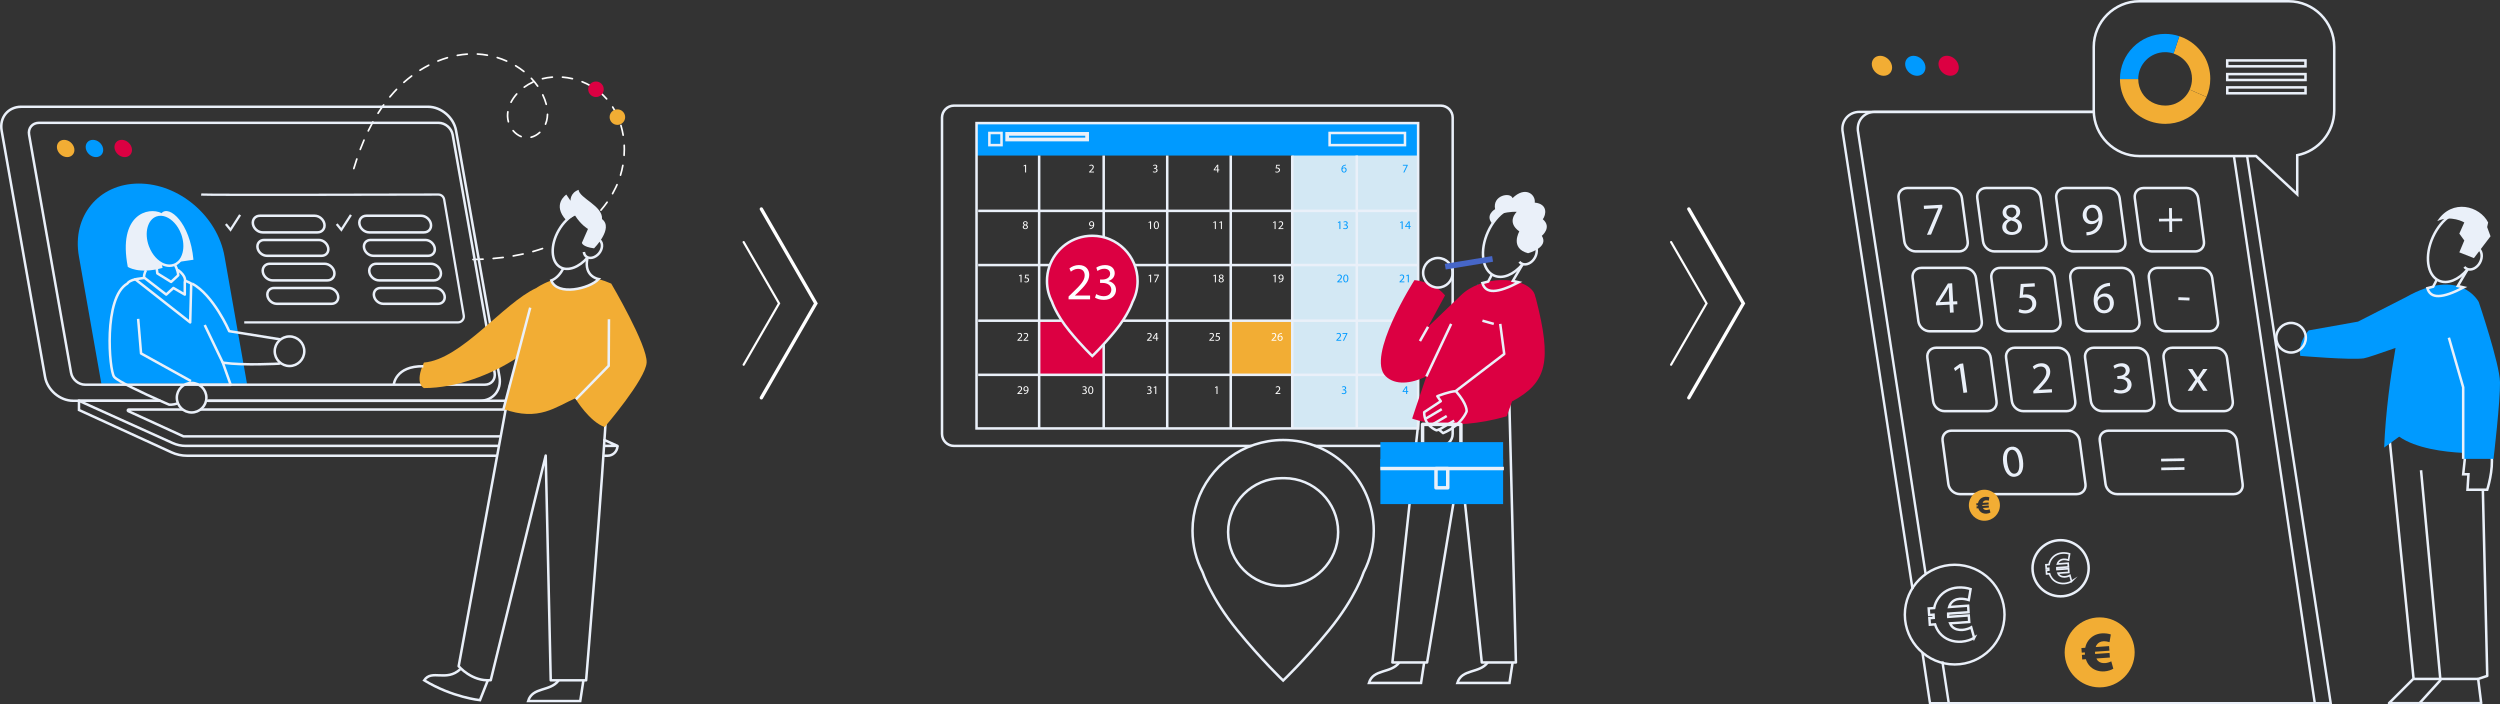 <?xml version="1.0" encoding="UTF-8"?><svg id="Livello_2" xmlns="http://www.w3.org/2000/svg" xmlns:xlink="http://www.w3.org/1999/xlink" width="2970.97" height="837.16" viewBox="0 0 2970.97 837.16"><rect x="0" y="0" width="2970.97" height="837.16" fill="#333333" stroke="none"/><defs><style>.cls-1,.cls-2,.cls-3,.cls-4,.cls-5,.cls-6,.cls-7,.cls-8,.cls-9,.cls-10,.cls-11,.cls-12,.cls-13{fill:none;}.cls-2,.cls-3,.cls-4,.cls-5,.cls-7,.cls-9,.cls-10,.cls-12,.cls-13{stroke:#eaf0f9;}.cls-2,.cls-4,.cls-6,.cls-7,.cls-8,.cls-9,.cls-10,.cls-11,.cls-13{stroke-miterlimit:10;}.cls-2,.cls-5,.cls-12{stroke-width:3px;}.cls-3{stroke-width:4.14px;}.cls-3,.cls-5,.cls-12{stroke-linejoin:round;}.cls-4{stroke-width:4.42px;}.cls-14{fill:#eaf0f9;}.cls-15{fill:#fff;}.cls-16{fill:#f2ad34;}.cls-17{fill:#009aff;}.cls-18{fill:#dc0042;}.cls-19{fill:#d3e8f4;}.cls-20{fill:#4666c8;}.cls-6{stroke:url(#Sfumatura_senza_nome_9);}.cls-7{stroke-width:2px;}.cls-8{stroke-width:4px;}.cls-8,.cls-11{stroke:#fff;}.cls-8,.cls-11,.cls-12{stroke-linecap:round;}.cls-9{stroke-width:2.88px;}.cls-10{stroke-width:2.9px;}.cls-11{stroke-width:2.6px;}.cls-13{stroke-width:2.71px;}</style><linearGradient id="Sfumatura_senza_nome_9" x1="1749.63" y1="338.03" x2="1749.63" y2="367.37" gradientUnits="userSpaceOnUse"><stop offset="0" stop-color="#008fc4"/><stop offset="1" stop-color="#fff"/></linearGradient></defs><g id="text"><line class="cls-6" x1="1756.32" y1="338.24" x2="1742.94" y2="367.16"/><path class="cls-15" d="m562.1,309.39c-.54,0-.99-.44-1-.98,0-.55.43-1.01.98-1.02,4.07-.07,8.09-.21,11.96-.4.55-.04,1.02.4,1.05.95.03.55-.4,1.02-.95,1.05-3.89.19-7.94.33-12.02.4h-.02Zm23.97-1.2c-.51,0-.95-.39-1-.92-.05-.55.36-1.03.91-1.08,4.03-.34,8.03-.76,11.89-1.25.54-.07,1.05.32,1.12.87.07.55-.32,1.05-.87,1.12-3.89.49-7.92.91-11.97,1.26-.03,0-.06,0-.09,0Zm23.8-3.02c-.48,0-.9-.34-.98-.83-.09-.54.27-1.06.82-1.15,3.97-.68,7.92-1.46,11.72-2.31.54-.12,1.07.22,1.19.76.12.54-.22,1.07-.76,1.19-3.84.86-7.81,1.64-11.82,2.33-.06.01-.11.01-.17.01Zm23.41-5.24c-.44,0-.84-.29-.96-.73-.15-.53.16-1.08.69-1.23,3.86-1.09,7.7-2.28,11.4-3.56.52-.18,1.09.1,1.27.62.18.52-.1,1.09-.62,1.27-3.73,1.29-7.61,2.5-11.51,3.59-.09.03-.18.04-.27.04Zm63.7-32.43c-.29,0-.57-.12-.77-.36-.35-.43-.29-1.06.14-1.41,3.09-2.54,6.07-5.22,8.87-7.95.4-.39,1.03-.38,1.41.02.39.4.38,1.03-.02,1.41-2.84,2.77-5.87,5.48-9,8.06-.19.15-.41.23-.64.23Zm17.15-16.75c-.23,0-.46-.08-.65-.24-.42-.36-.47-.99-.11-1.41,2.6-3.03,5.07-6.19,7.32-9.38.32-.45.94-.56,1.39-.24.45.32.56.94.24,1.39-2.29,3.25-4.8,6.45-7.44,9.53-.2.23-.48.35-.76.35Zm13.81-19.58c-.17,0-.34-.04-.49-.13-.48-.27-.65-.88-.38-1.36,1.37-2.42,2.66-4.91,3.84-7.39.51-1.07,1-2.15,1.47-3.24.22-.51.81-.74,1.31-.52.51.22.74.81.52,1.31-.48,1.11-.98,2.21-1.5,3.3-1.2,2.53-2.52,5.06-3.91,7.52-.18.33-.52.51-.87.51Zm9.46-22c-.1,0-.19-.01-.29-.04-.53-.16-.83-.72-.67-1.25,1.13-3.77,2.07-7.66,2.77-11.55.1-.54.62-.9,1.16-.81.54.1.9.62.81,1.16-.72,3.97-1.67,7.93-2.83,11.77-.13.43-.53.71-.96.71Zm-316.96-7.82c-.09,0-.19-.01-.29-.04-.53-.16-.83-.71-.67-1.24,1.16-3.9,2.39-7.76,3.64-11.47.18-.52.74-.81,1.27-.63.52.18.81.74.63,1.27-1.24,3.69-2.46,7.53-3.62,11.41-.13.43-.53.71-.96.71Zm321.24-15.75s-.05,0-.07,0c-.55-.04-.97-.51-.93-1.07.16-2.38.25-4.81.25-7.19,0-1.56-.04-3.13-.11-4.69-.02-.55.4-1.02.95-1.04.55-.02,1.02.4,1.04.95.07,1.58.11,3.19.11,4.78,0,2.43-.09,4.9-.25,7.33-.04.53-.48.93-1,.93Zm-313.57-6.99c-.12,0-.24-.02-.36-.07-.52-.2-.78-.77-.58-1.29,1.44-3.79,2.96-7.55,4.52-11.16.22-.51.81-.74,1.31-.52.51.22.74.81.52,1.31-1.54,3.59-3.05,7.32-4.49,11.08-.15.4-.53.65-.93.65Zm203-14.52c-.45,0-.86-.31-.97-.76-.13-.54.2-1.08.74-1.21,3.54-.86,6.98-2.77,9.93-5.53.4-.38,1.04-.35,1.41.05.38.4.35,1.04-.05,1.41-3.2,2.99-6.94,5.07-10.82,6.01-.08.02-.16.03-.24.03Zm-11.78-.8c-.12,0-.24-.02-.36-.07-3.71-1.45-7.16-3.98-9.97-7.32-.36-.42-.3-1.05.12-1.41.42-.36,1.05-.3,1.41.12,2.6,3.08,5.77,5.42,9.17,6.75.51.2.77.78.57,1.3-.15.39-.53.64-.93.64Zm121.25-1.61c-.48,0-.9-.35-.99-.84-.65-3.94-1.54-7.83-2.65-11.57-.16-.53.15-1.09.67-1.24.53-.16,1.09.15,1.24.67,1.13,3.82,2.04,7.8,2.7,11.81.09.54-.28,1.06-.82,1.15-.06,0-.11.01-.16.01Zm-302.97-5.1c-.15,0-.3-.03-.44-.1-.5-.24-.7-.84-.46-1.34,1.78-3.65,3.65-7.25,5.56-10.69.27-.48.88-.66,1.36-.39.48.27.66.88.39,1.36-1.89,3.42-3.75,6.98-5.51,10.6-.17.35-.53.56-.9.56Zm210.68-8.04c-.13,0-.26-.03-.39-.08-.51-.21-.75-.8-.53-1.31.5-1.18.91-2.38,1.22-3.59.64-2.46,1-5.06,1.06-7.73.01-.54.46-.98,1-.98,0,0,.01,0,.02,0,.55.01.99.47.98,1.02-.06,2.83-.44,5.59-1.12,8.2-.34,1.3-.78,2.6-1.32,3.87-.16.38-.53.61-.92.61Zm-44.11-2.81c-.44,0-.84-.29-.96-.73-.6-2.11-.93-4.25-1.01-6.36-.01-.36-.02-.73-.02-1.09,0-1.6.12-3.24.37-4.86.08-.55.59-.92,1.14-.84.55.08.92.59.84,1.14-.23,1.52-.34,3.05-.34,4.56,0,.34,0,.68.02,1.02.07,1.95.38,3.93.93,5.89.15.53-.16,1.08-.69,1.23-.09.03-.18.04-.27.04Zm129.57-6.99c-.38,0-.75-.22-.91-.59-1.63-3.63-3.51-7.15-5.59-10.44-.29-.47-.16-1.08.31-1.38.47-.3,1.08-.16,1.38.31,2.13,3.38,4.06,6.97,5.73,10.69.23.5,0,1.1-.5,1.32-.13.06-.27.09-.41.09Zm-284.5-3.13c-.18,0-.37-.05-.53-.15-.47-.29-.61-.91-.31-1.38,2.17-3.43,4.44-6.79,6.75-9.99.32-.45.95-.55,1.4-.23.45.32.55.95.23,1.4-2.29,3.17-4.53,6.5-6.68,9.89-.19.3-.52.47-.85.47Zm199.94-10.63c-.45,0-.85-.3-.97-.75-.93-3.62-2.3-7.34-4.09-11.05-.24-.5-.03-1.1.47-1.33.5-.24,1.1-.03,1.33.47,1.84,3.83,3.26,7.68,4.22,11.42.14.54-.19,1.08-.72,1.22-.08.02-.17.03-.25.03Zm-41.9-2.47c-.15,0-.31-.04-.46-.11-.49-.25-.69-.85-.43-1.35,1.8-3.5,4.13-6.89,6.94-10.06.37-.41,1-.45,1.41-.08.41.37.45,1,.09,1.41-2.7,3.04-4.94,6.29-6.66,9.64-.18.35-.53.54-.89.54Zm113.66-3.96c-.28,0-.56-.12-.76-.35l-.24-.27c-2.48-2.84-5.25-5.51-8.23-7.96-.43-.35-.49-.98-.14-1.41.35-.43.98-.49,1.41-.14,3.07,2.52,5.92,5.27,8.47,8.19l.25.29c.36.42.32,1.05-.1,1.41-.19.16-.42.24-.65.24Zm-257.64-2.37c-.23,0-.45-.08-.64-.23-.42-.35-.48-.98-.13-1.41,1.59-1.91,3.22-3.8,4.86-5.61,1.03-1.14,2.09-2.28,3.17-3.4.38-.4,1.02-.41,1.41-.03.4.38.41,1.02.03,1.41-1.06,1.1-2.11,2.23-3.13,3.35-1.62,1.79-3.24,3.66-4.81,5.55-.2.24-.48.36-.77.36Zm159.66-11.57c-.31,0-.61-.14-.81-.41-.33-.45-.23-1.07.22-1.4,3.25-2.37,6.78-4.45,10.5-6.16.11-.05.22-.08.33-.09-.81-.94-1.65-1.87-2.51-2.78-.38-.4-.36-1.03.04-1.41.4-.38,1.04-.36,1.41.04,2.8,2.96,5.38,6.13,7.66,9.42.31.45.2,1.08-.25,1.39-.45.32-1.08.2-1.39-.25-1.22-1.76-2.53-3.48-3.91-5.15-.07.28-.27.52-.55.66-3.6,1.66-7.02,3.66-10.16,5.96-.18.13-.38.19-.59.19Zm79.53-1.25c-.17,0-.34-.04-.5-.14-3.38-1.97-6.96-3.71-10.65-5.17-.51-.2-.76-.78-.56-1.3.2-.51.78-.77,1.3-.56,3.78,1.5,7.46,3.28,10.92,5.3.48.28.64.89.36,1.37-.19.32-.52.5-.87.5Zm-222.55-4.46c-.28,0-.55-.11-.75-.34-.37-.41-.33-1.05.08-1.41,3.01-2.68,6.16-5.25,9.34-7.65.44-.33,1.07-.24,1.4.2.33.44.24,1.07-.2,1.4-3.14,2.37-6.24,4.91-9.22,7.55-.19.17-.43.25-.66.25Zm164.66-4.33c-.45,0-.85-.3-.97-.76-.13-.54.19-1.08.73-1.21,3.87-.97,7.91-1.63,12-1.94.56-.05,1.03.37,1.07.92.04.55-.37,1.03-.92,1.07-3.98.31-7.91.94-11.67,1.89-.08.02-.16.03-.24.03Zm35.67-.03c-.08,0-.15,0-.23-.03-3.86-.9-7.79-1.52-11.7-1.83-.55-.04-.96-.53-.92-1.08.04-.55.52-.97,1.08-.92,4,.32,8.04.95,11.99,1.88.54.13.87.66.75,1.2-.11.46-.52.77-.97.77Zm-57.67-8.58c-.22,0-.44-.07-.62-.22-3.05-2.43-6.33-4.71-9.74-6.76-.47-.29-.63-.9-.34-1.37.28-.47.9-.63,1.37-.34,3.49,2.1,6.84,4.43,9.96,6.91.43.34.5.97.16,1.41-.2.25-.49.38-.78.38Zm-123.51-1.49c-.33,0-.66-.17-.85-.47-.29-.47-.16-1.08.31-1.38,3.42-2.16,6.95-4.18,10.49-6,.49-.25,1.09-.06,1.35.43.25.49.06,1.09-.43,1.35-3.48,1.79-6.96,3.78-10.34,5.91-.17.1-.35.15-.53.15Zm103.02-10.88c-.14,0-.27-.03-.4-.09-3.59-1.59-7.34-2.99-11.12-4.15-.53-.16-.83-.72-.66-1.25.16-.53.72-.83,1.25-.66,3.86,1.18,7.68,2.6,11.35,4.23.5.22.73.81.51,1.32-.17.37-.53.6-.91.6Zm-81.7-.08c-.4,0-.77-.24-.93-.63-.21-.51.04-1.1.55-1.3,3.77-1.52,7.61-2.85,11.42-3.97.53-.16,1.09.15,1.24.68.15.53-.15,1.09-.68,1.24-3.75,1.1-7.53,2.41-11.24,3.91-.12.05-.25.07-.37.07Zm23-6.7c-.47,0-.89-.34-.98-.82-.1-.54.26-1.06.81-1.16,3.99-.72,8.03-1.23,12.01-1.51.56-.04,1.03.38,1.07.93.04.55-.38,1.03-.93,1.07-3.91.27-7.87.77-11.79,1.48-.06.01-.12.02-.18.02Zm35.81-.21c-.06,0-.12,0-.18-.02-3.91-.7-7.87-1.16-11.79-1.37-.55-.03-.97-.5-.94-1.05.03-.55.5-.98,1.05-.94,4,.22,8.05.69,12.03,1.4.54.1.91.62.81,1.16-.09.48-.51.82-.98.82Z"/><circle class="cls-18" cx="708.25" cy="106.08" r="9.23"/><circle class="cls-16" cx="733.7" cy="139.18" r="9.23"/><path class="cls-2" d="m190.22,476.27h-103.31c-15.66,0-30.6-12.7-33.36-28.36L1.94,155.24c-2.76-15.66,7.7-28.36,23.36-28.36h483.31c15.66,0,30.6,12.7,33.36,28.36l51.61,292.68c2.76,15.66-7.7,28.36-23.36,28.36H247.41"/><path class="cls-17" d="m293.52,456.03H120.46l-26.69-151.36c-8.43-47.79,23.48-86.53,71.27-86.53h0c47.79,0,93.36,38.74,101.79,86.53l26.69,151.36Z"/><path class="cls-2" d="m590.24,541.58H222.28c-6.4,0-12.73-1.38-18.55-4.05l-109.86-50.3v-10.97h96.97"/><path class="cls-2" d="m733.79,529.89h0c0,6.46-5.24,11.69-11.69,11.69h-4.19"/><line class="cls-2" x1="244.89" y1="476.27" x2="616.8" y2="476.27"/><path class="cls-12" d="m592.43,529.89H220.76c-5.4,0-10.74-1.16-15.66-3.41l-111.24-50.2"/><polyline class="cls-12" points="718.34 522.91 733.79 529.89 718.57 529.89"/><path class="cls-2" d="m594.48,518.57H218.19c-.14,0-.29-.03-.42-.09l-65.36-29.92c-.43-.2-.66-.66-.56-1.12s.51-.79.98-.79h64.54m20.34,0h363.91"/><path class="cls-2" d="m377.3,276.15h-65.18c-5.4,0-10.57-4.39-11.53-9.79-.47-2.68.14-5.2,1.73-7.09,1.56-1.85,3.86-2.87,6.49-2.87h65.18c5.4,0,10.57,4.39,11.53,9.79.47,2.68-.14,5.2-1.73,7.09-1.55,1.85-3.86,2.87-6.49,2.87Z"/><path class="cls-2" d="m382.29,303.97h-65.18c-5.19,0-10.13-4.2-11.05-9.39h0c-.91-5.19,2.55-9.39,7.74-9.39h65.18c5.19,0,10.13,4.2,11.05,9.39h0c.91,5.19-2.55,9.39-7.74,9.39Z"/><path class="cls-2" d="m389.07,333.21h-65.18c-5.4,0-10.57-4.39-11.53-9.79-.47-2.68.14-5.2,1.73-7.09,1.56-1.85,3.86-2.87,6.49-2.87h65.18c5.4,0,10.57,4.39,11.53,9.79.47,2.68-.14,5.2-1.73,7.09-1.55,1.85-3.86,2.87-6.49,2.87Z"/><path class="cls-2" d="m394.06,361.02h-65.18c-5.19,0-10.13-4.2-11.05-9.39h0c-.91-5.19,2.55-9.39,7.74-9.39h65.18c5.19,0,10.13,4.2,11.05,9.39h0c.91,5.19-2.55,9.39-7.74,9.39Z"/><path class="cls-2" d="m503.87,276.15h-65.18c-5.4,0-10.57-4.39-11.53-9.79-.47-2.68.14-5.2,1.73-7.09,1.56-1.85,3.86-2.87,6.49-2.87h65.18c5.4,0,10.57,4.39,11.53,9.79.47,2.68-.14,5.2-1.73,7.09-1.55,1.85-3.86,2.87-6.49,2.87Z"/><path class="cls-2" d="m508.86,303.97h-65.18c-5.19,0-10.13-4.2-11.05-9.39h0c-.91-5.19,2.55-9.39,7.74-9.39h65.18c5.19,0,10.13,4.2,11.05,9.39h0c.91,5.19-2.55,9.39-7.74,9.39Z"/><path class="cls-2" d="m515.65,333.21h-65.18c-5.4,0-10.57-4.39-11.53-9.79-.47-2.68.14-5.2,1.73-7.09,1.56-1.85,3.86-2.87,6.49-2.87h65.18c5.4,0,10.57,4.39,11.53,9.79.47,2.68-.14,5.2-1.73,7.09-1.55,1.85-3.86,2.87-6.49,2.87Z"/><path class="cls-2" d="m520.64,361.02h-65.18c-5.19,0-10.13-4.2-11.05-9.39h0c-.91-5.19,2.55-9.39,7.74-9.39h65.18c5.19,0,10.13,4.2,11.05,9.39h0c.91,5.19-2.55,9.39-7.74,9.39Z"/><path class="cls-16" d="m88.29,176.45c1,5.67-2.79,10.26-8.45,10.26s-11.07-4.59-12.07-10.26c-1-5.67,2.79-10.26,8.45-10.26s11.07,4.59,12.07,10.26Z"/><path class="cls-17" d="m122.5,176.45c1,5.67-2.79,10.26-8.45,10.26s-11.07-4.59-12.07-10.26c-1-5.67,2.79-10.26,8.45-10.26s11.07,4.59,12.07,10.26Z"/><ellipse class="cls-18" cx="146.45" cy="176.45" rx="9.4" ry="11.21" transform="translate(-82.59 165.29) rotate(-47.52)"/><path class="cls-16" d="m2248.38,78.19c1.16,6.57-3.23,11.89-9.79,11.89s-12.83-5.32-13.99-11.89c-1.16-6.57,3.23-11.89,9.79-11.89s12.83,5.32,13.99,11.89Z"/><path class="cls-17" d="m2288.02,78.19c1.16,6.57-3.23,11.89-9.79,11.89s-12.83-5.32-13.99-11.89c-1.16-6.57,3.23-11.89,9.79-11.89s12.83,5.32,13.99,11.89Z"/><ellipse class="cls-18" cx="2315.77" cy="78.19" rx="10.89" ry="12.98" transform="translate(694.15 1733.25) rotate(-47.52)"/><path class="cls-5" d="m220.58,333.84c2.34.89,4.57,1.92,6.65,3.14l-1.21,46.15-65.24-51.23s4.19-.85,10.67-1.59"/><path class="cls-2" d="m1487.49,529.9h-353.83c-7.8,0-14.18-6.38-14.18-14.18V139.72c0-7.8,6.38-14.18,14.18-14.18h578.5c7.8,0,14.18,6.38,14.18,14.18v376c0,7.8-6.38,14.18-14.18,14.18h-150.18"/><rect class="cls-19" x="1535.67" y="146.29" width="149.64" height="362.86"/><rect class="cls-17" x="1160.5" y="146.29" width="524.81" height="38.56"/><rect class="cls-2" x="1580.1" y="158.04" width="89.56" height="14.42"/><rect class="cls-2" x="1175.78" y="158.04" width="14.42" height="14.42"/><rect class="cls-16" x="1462.61" y="381.1" width="73.06" height="64.33"/><rect class="cls-18" x="1234.91" y="381.1" width="76.71" height="64.33"/><rect class="cls-4" x="1196.94" y="159.09" width="94.98" height="6.68"/><rect class="cls-2" x="1160.5" y="146.29" width="524.81" height="362.86"/><path class="cls-15" d="m1218.21,196.96h-.03l-1.59.86-.24-.94,2-1.07h1.05v9.14h-1.19v-7.98Z"/><path class="cls-15" d="m1294.24,204.94v-.76l.97-.94c2.33-2.22,3.39-3.4,3.4-4.78,0-.93-.45-1.79-1.81-1.79-.83,0-1.52.42-1.94.77l-.39-.87c.63-.53,1.53-.93,2.59-.93,1.97,0,2.8,1.35,2.8,2.66,0,1.69-1.22,3.05-3.15,4.91l-.73.67v.03h4.1v1.03h-5.83Z"/><path class="cls-15" d="m1370.28,203.52c.35.22,1.17.58,2.02.58,1.59,0,2.08-1.01,2.07-1.77-.01-1.28-1.17-1.83-2.36-1.83h-.69v-.93h.69c.9,0,2.04-.46,2.04-1.55,0-.73-.46-1.38-1.6-1.38-.73,0-1.43.32-1.83.6l-.32-.9c.48-.35,1.41-.7,2.39-.7,1.8,0,2.61,1.07,2.61,2.18,0,.94-.56,1.74-1.69,2.15v.03c1.12.22,2.04,1.07,2.04,2.35,0,1.46-1.14,2.74-3.33,2.74-1.03,0-1.93-.32-2.38-.62l.34-.96Z"/><path class="cls-15" d="m1446.57,204.94v-2.49h-4.24v-.82l4.08-5.83h1.34v5.68h1.28v.97h-1.28v2.49h-1.17Zm0-3.46v-3.05c0-.48.01-.96.04-1.43h-.04c-.28.53-.51.93-.76,1.35l-2.23,3.11v.03h2.99Z"/><path class="cls-15" d="m1520.96,196.85h-3.49l-.35,2.35c.21-.03.41-.06.74-.06.7,0,1.41.15,1.97.49.72.41,1.31,1.19,1.31,2.35,0,1.79-1.42,3.12-3.4,3.12-1,0-1.84-.28-2.28-.56l.31-.94c.38.22,1.12.51,1.95.51,1.17,0,2.16-.76,2.16-1.98-.01-1.18-.8-2.02-2.63-2.02-.52,0-.93.06-1.26.1l.59-4.39h4.37v1.04Z"/><path class="cls-17" d="m1599.44,196.68c-.25-.01-.58,0-.93.06-1.94.32-2.97,1.74-3.18,3.25h.04c.44-.58,1.19-1.05,2.21-1.05,1.62,0,2.75,1.17,2.75,2.95,0,1.67-1.14,3.22-3.04,3.22s-3.23-1.52-3.23-3.89c0-1.8.65-3.22,1.55-4.12.76-.74,1.77-1.21,2.92-1.35.37-.06.67-.07.9-.07v1.01Zm-.35,5.27c0-1.31-.74-2.09-1.88-2.09-.74,0-1.43.46-1.77,1.12-.08.14-.14.32-.14.55.03,1.5.72,2.61,2.01,2.61,1.07,0,1.78-.89,1.78-2.19Z"/><path class="cls-17" d="m1672.92,195.81v.82l-3.98,8.32h-1.28l3.96-8.08v-.03h-4.47v-1.03h5.76Z"/><path class="cls-15" d="m1215.41,269.87c0-1.15.69-1.97,1.81-2.45v-.04c-1.03-.48-1.46-1.26-1.46-2.05,0-1.45,1.22-2.43,2.83-2.43,1.77,0,2.66,1.11,2.66,2.25,0,.77-.38,1.6-1.5,2.14v.04c1.14.45,1.84,1.25,1.84,2.36,0,1.59-1.36,2.66-3.11,2.66-1.91,0-3.06-1.14-3.06-2.47Zm4.92-.06c0-1.11-.77-1.64-2.01-2-1.07.31-1.64,1.01-1.64,1.88-.04.93.66,1.74,1.83,1.74s1.83-.69,1.83-1.63Zm-3.4-4.57c0,.91.69,1.41,1.74,1.69.79-.27,1.39-.83,1.39-1.66,0-.73-.44-1.49-1.55-1.49-1.03,0-1.59.67-1.59,1.46Z"/><path class="cls-15" d="m1294.96,271.31c.27.03.58,0,1-.04.72-.1,1.39-.39,1.91-.89.6-.55,1.04-1.35,1.21-2.43h-.04c-.51.62-1.24.98-2.15.98-1.64,0-2.7-1.24-2.7-2.8,0-1.73,1.25-3.25,3.12-3.25s3.02,1.52,3.02,3.85c0,2.01-.67,3.42-1.57,4.29-.7.69-1.67,1.11-2.66,1.22-.45.07-.84.08-1.14.07v-1.01Zm.45-5.26c0,1.14.69,1.94,1.76,1.94.83,0,1.48-.41,1.8-.96.07-.11.11-.25.11-.45,0-1.56-.58-2.75-1.87-2.75-1.05,0-1.8.93-1.8,2.22Z"/><path class="cls-15" d="m1366.71,264.2h-.03l-1.59.86-.24-.94,2-1.07h1.05v9.14h-1.19v-7.98Z"/><path class="cls-15" d="m1377.31,267.52c0,3.11-1.15,4.82-3.18,4.82-1.79,0-2.99-1.67-3.02-4.69,0-3.06,1.32-4.75,3.18-4.75s3.02,1.71,3.02,4.62Zm-4.96.14c0,2.38.73,3.72,1.86,3.72,1.27,0,1.87-1.48,1.87-3.81s-.58-3.72-1.86-3.72c-1.08,0-1.87,1.32-1.87,3.81Z"/><path class="cls-15" d="m1443.7,264.2h-.03l-1.59.86-.24-.94,2-1.07h1.05v9.14h-1.19v-7.98Z"/><path class="cls-15" d="m1450.91,264.2h-.03l-1.59.86-.24-.94,2-1.07h1.05v9.14h-1.19v-7.98Z"/><path class="cls-15" d="m1514.73,264.2h-.03l-1.59.86-.24-.94,2-1.07h1.05v9.14h-1.19v-7.98Z"/><path class="cls-15" d="m1519.26,272.19v-.76l.97-.94c2.33-2.22,3.39-3.4,3.4-4.78,0-.93-.45-1.79-1.81-1.79-.83,0-1.52.42-1.94.77l-.39-.87c.63-.53,1.53-.93,2.59-.93,1.97,0,2.8,1.35,2.8,2.66,0,1.69-1.22,3.05-3.15,4.91l-.73.67v.03h4.1v1.03h-5.83Z"/><path class="cls-17" d="m1591.72,264.2h-.03l-1.59.86-.24-.94,2-1.07h1.05v9.14h-1.2v-7.98Z"/><path class="cls-17" d="m1596.54,270.77c.35.22,1.17.58,2.02.58,1.59,0,2.08-1.01,2.07-1.77-.01-1.28-1.17-1.83-2.36-1.83h-.69v-.93h.69c.9,0,2.04-.46,2.04-1.55,0-.73-.46-1.38-1.6-1.38-.73,0-1.43.32-1.83.6l-.32-.9c.48-.35,1.41-.7,2.39-.7,1.8,0,2.61,1.07,2.61,2.18,0,.94-.56,1.74-1.69,2.15v.03c1.12.22,2.04,1.07,2.04,2.35,0,1.46-1.14,2.74-3.33,2.74-1.03,0-1.93-.32-2.38-.62l.34-.96Z"/><path class="cls-17" d="m1665.73,264.2h-.03l-1.59.86-.24-.94,2-1.07h1.05v9.14h-1.2v-7.98Z"/><path class="cls-17" d="m1674.08,272.19v-2.49h-4.24v-.82l4.08-5.83h1.34v5.68h1.28v.97h-1.28v2.49h-1.17Zm0-3.46v-3.05c0-.48.01-.96.04-1.43h-.04c-.28.53-.51.93-.76,1.35l-2.23,3.11v.03h2.99Z"/><path class="cls-15" d="m1212.8,327.52h-.03l-1.59.86-.24-.94,2-1.07h1.05v9.14h-1.19v-7.98Z"/><path class="cls-15" d="m1222.78,327.41h-3.49l-.35,2.35c.21-.03.41-.06.74-.06.7,0,1.41.15,1.97.49.72.41,1.31,1.19,1.31,2.35,0,1.79-1.42,3.12-3.4,3.12-1,0-1.84-.28-2.28-.56l.31-.94c.38.22,1.12.51,1.95.51,1.17,0,2.16-.76,2.16-1.98-.01-1.18-.8-2.02-2.63-2.02-.52,0-.93.06-1.27.1l.59-4.39h4.37v1.04Z"/><path class="cls-15" d="m1289.79,327.52h-.03l-1.59.86-.24-.94,2-1.07h1.05v9.14h-1.19v-7.98Z"/><path class="cls-15" d="m1299.53,327.24c-.25-.01-.58,0-.93.06-1.94.32-2.97,1.74-3.18,3.25h.04c.44-.58,1.19-1.05,2.21-1.05,1.62,0,2.75,1.17,2.75,2.95,0,1.67-1.14,3.22-3.04,3.22s-3.23-1.52-3.23-3.89c0-1.8.65-3.22,1.55-4.12.76-.74,1.77-1.21,2.92-1.35.37-.06.67-.07.9-.07v1.01Zm-.35,5.27c0-1.31-.75-2.09-1.88-2.09-.74,0-1.43.46-1.77,1.12-.08.14-.14.32-.14.55.03,1.5.72,2.61,2.01,2.61,1.07,0,1.79-.89,1.79-2.19Z"/><path class="cls-15" d="m1366.78,327.52h-.03l-1.59.86-.24-.94,2-1.07h1.05v9.14h-1.19v-7.98Z"/><path class="cls-15" d="m1377.24,326.37v.82l-3.98,8.32h-1.28l3.96-8.08v-.03h-4.47v-1.03h5.76Z"/><path class="cls-15" d="m1443.77,327.52h-.03l-1.59.86-.24-.94,2-1.07h1.05v9.14h-1.2v-7.98Z"/><path class="cls-15" d="m1448.19,333.18c0-1.15.69-1.97,1.81-2.45v-.04c-1.03-.48-1.46-1.26-1.46-2.05,0-1.45,1.22-2.43,2.82-2.43,1.77,0,2.66,1.11,2.66,2.25,0,.77-.38,1.6-1.5,2.14v.04c1.14.45,1.84,1.25,1.84,2.36,0,1.59-1.36,2.66-3.11,2.66-1.91,0-3.06-1.14-3.06-2.47Zm4.92-.06c0-1.11-.77-1.64-2.01-2-1.07.31-1.64,1.01-1.64,1.88-.04.93.66,1.74,1.83,1.74s1.83-.69,1.83-1.63Zm-3.4-4.57c0,.91.69,1.41,1.74,1.69.79-.27,1.39-.83,1.39-1.66,0-.73-.44-1.49-1.55-1.49-1.03,0-1.59.67-1.59,1.46Z"/><path class="cls-15" d="m1514.81,327.52h-.03l-1.59.86-.24-.94,2-1.07h1.05v9.14h-1.2v-7.98Z"/><path class="cls-15" d="m1520.05,334.63c.27.03.58,0,1-.04.72-.1,1.39-.39,1.91-.89.6-.55,1.04-1.35,1.21-2.43h-.04c-.51.62-1.24.98-2.15.98-1.64,0-2.7-1.24-2.7-2.8,0-1.73,1.25-3.25,3.12-3.25s3.02,1.52,3.02,3.85c0,2.01-.67,3.42-1.57,4.29-.7.69-1.67,1.11-2.66,1.22-.45.07-.84.08-1.14.07v-1.01Zm.45-5.26c0,1.14.69,1.94,1.76,1.94.83,0,1.48-.41,1.8-.96.07-.11.11-.25.11-.45,0-1.56-.58-2.75-1.87-2.75-1.05,0-1.8.93-1.8,2.22Z"/><path class="cls-17" d="m1589.11,335.5v-.76l.97-.94c2.33-2.22,3.39-3.4,3.4-4.78,0-.93-.45-1.79-1.81-1.79-.83,0-1.52.42-1.94.77l-.39-.87c.63-.53,1.53-.93,2.59-.93,1.97,0,2.8,1.35,2.8,2.66,0,1.69-1.22,3.05-3.15,4.91l-.73.67v.03h4.1v1.03h-5.83Z"/><path class="cls-17" d="m1602.4,330.84c0,3.11-1.15,4.82-3.18,4.82-1.78,0-2.99-1.67-3.02-4.69,0-3.06,1.32-4.75,3.18-4.75s3.02,1.71,3.02,4.62Zm-4.96.14c0,2.38.73,3.72,1.86,3.72,1.26,0,1.87-1.48,1.87-3.81s-.58-3.72-1.86-3.72c-1.08,0-1.87,1.32-1.87,3.81Z"/><path class="cls-17" d="m1663.13,335.5v-.76l.97-.94c2.33-2.22,3.39-3.4,3.4-4.78,0-.93-.45-1.79-1.81-1.79-.83,0-1.52.42-1.94.77l-.39-.87c.63-.53,1.53-.93,2.59-.93,1.97,0,2.8,1.35,2.8,2.66,0,1.69-1.22,3.05-3.15,4.91l-.73.67v.03h4.1v1.03h-5.83Z"/><path class="cls-17" d="m1673.02,327.52h-.03l-1.59.86-.24-.94,2-1.07h1.05v9.14h-1.19v-7.98Z"/><path class="cls-15" d="m1209.03,404.91v-.76l.97-.94c2.33-2.22,3.39-3.4,3.4-4.78,0-.93-.45-1.79-1.81-1.79-.83,0-1.52.42-1.94.77l-.39-.87c.63-.53,1.53-.93,2.59-.93,1.97,0,2.8,1.35,2.8,2.66,0,1.69-1.22,3.05-3.15,4.91l-.73.67v.03h4.1v1.03h-5.83Z"/><path class="cls-15" d="m1216.24,404.91v-.76l.97-.94c2.33-2.22,3.39-3.4,3.4-4.78,0-.93-.45-1.79-1.81-1.79-.83,0-1.52.42-1.94.77l-.39-.87c.63-.53,1.53-.93,2.59-.93,1.97,0,2.8,1.35,2.8,2.66,0,1.69-1.22,3.05-3.15,4.91l-.73.67v.03h4.1v1.03h-5.83Z"/><path class="cls-15" d="m1289.01,404.91v-.76l.97-.94c2.33-2.22,3.39-3.4,3.4-4.78,0-.93-.45-1.79-1.81-1.79-.83,0-1.52.42-1.94.77l-.39-.87c.63-.53,1.53-.93,2.59-.93,1.97,0,2.8,1.35,2.8,2.66,0,1.69-1.22,3.05-3.15,4.91l-.73.67v.03h4.1v1.03h-5.83Z"/><path class="cls-15" d="m1296.51,403.49c.35.22,1.17.58,2.02.58,1.59,0,2.08-1.01,2.07-1.77-.01-1.28-1.17-1.83-2.36-1.83h-.69v-.93h.69c.9,0,2.04-.46,2.04-1.55,0-.73-.46-1.38-1.6-1.38-.73,0-1.43.32-1.83.6l-.32-.9c.48-.35,1.41-.7,2.39-.7,1.8,0,2.61,1.07,2.61,2.18,0,.94-.56,1.74-1.69,2.15v.03c1.12.22,2.04,1.07,2.04,2.35,0,1.46-1.14,2.74-3.33,2.74-1.03,0-1.93-.32-2.38-.62l.34-.96Z"/><path class="cls-15" d="m1363.02,404.91v-.76l.97-.94c2.33-2.22,3.39-3.4,3.4-4.78,0-.93-.45-1.79-1.81-1.79-.83,0-1.52.42-1.94.77l-.39-.87c.63-.53,1.53-.93,2.59-.93,1.97,0,2.8,1.35,2.8,2.66,0,1.69-1.22,3.05-3.15,4.91l-.73.67v.03h4.1v1.03h-5.83Z"/><path class="cls-15" d="m1374.05,404.91v-2.49h-4.24v-.82l4.08-5.83h1.34v5.68h1.28v.97h-1.28v2.49h-1.17Zm0-3.46v-3.05c0-.48.01-.96.04-1.43h-.04c-.28.53-.51.93-.76,1.35l-2.23,3.11v.03h2.99Z"/><path class="cls-15" d="m1437.03,404.91v-.76l.97-.94c2.33-2.22,3.39-3.4,3.4-4.78,0-.93-.45-1.79-1.81-1.79-.83,0-1.52.42-1.94.77l-.39-.87c.63-.53,1.53-.93,2.59-.93,1.97,0,2.8,1.35,2.8,2.66,0,1.69-1.22,3.05-3.15,4.91l-.73.67v.03h4.1v1.03h-5.83Z"/><path class="cls-15" d="m1449.69,396.81h-3.49l-.35,2.35c.21-.03.41-.06.74-.06.7,0,1.41.15,1.97.49.72.41,1.31,1.19,1.31,2.35,0,1.79-1.42,3.12-3.4,3.12-1,0-1.84-.28-2.28-.56l.31-.94c.38.22,1.12.51,1.95.51,1.17,0,2.16-.76,2.16-1.98-.01-1.18-.8-2.02-2.63-2.02-.52,0-.93.06-1.26.1l.59-4.39h4.37v1.04Z"/><path class="cls-15" d="m1511.04,404.91v-.76l.97-.94c2.33-2.22,3.39-3.4,3.4-4.78,0-.93-.45-1.79-1.81-1.79-.83,0-1.52.42-1.94.77l-.39-.87c.63-.53,1.53-.93,2.59-.93,1.97,0,2.8,1.35,2.8,2.66,0,1.69-1.22,3.05-3.15,4.91l-.73.67v.03h4.1v1.03h-5.83Z"/><path class="cls-15" d="m1523.47,396.65c-.25-.01-.58,0-.93.06-1.94.32-2.97,1.74-3.18,3.25h.04c.44-.58,1.2-1.05,2.21-1.05,1.62,0,2.76,1.17,2.76,2.95,0,1.67-1.14,3.22-3.04,3.22s-3.23-1.52-3.23-3.89c0-1.8.65-3.22,1.55-4.12.76-.74,1.77-1.21,2.92-1.35.37-.06.67-.07.9-.07v1.01Zm-.35,5.27c0-1.31-.74-2.09-1.88-2.09-.75,0-1.43.46-1.77,1.12-.08.14-.14.32-.14.55.03,1.5.72,2.61,2.01,2.61,1.07,0,1.78-.89,1.78-2.19Z"/><path class="cls-17" d="m1588.03,404.91v-.76l.97-.94c2.33-2.22,3.39-3.4,3.4-4.78,0-.93-.45-1.79-1.81-1.79-.83,0-1.52.42-1.94.77l-.39-.87c.63-.53,1.53-.93,2.59-.93,1.97,0,2.8,1.35,2.8,2.66,0,1.69-1.22,3.05-3.15,4.91l-.73.67v.03h4.1v1.03h-5.83Z"/><path class="cls-17" d="m1601.17,395.77v.82l-3.98,8.32h-1.28l3.96-8.08v-.03h-4.47v-1.03h5.76Z"/><path class="cls-15" d="m1662.04,404.91v-.76l.97-.94c2.33-2.22,3.39-3.4,3.4-4.78,0-.93-.45-1.79-1.81-1.79-.83,0-1.52.42-1.94.77l-.39-.87c.63-.53,1.53-.93,2.59-.93,1.97,0,2.8,1.35,2.8,2.66,0,1.69-1.22,3.05-3.15,4.91l-.73.67v.03h4.1v1.03h-5.83Z"/><path class="cls-15" d="m1669.14,402.59c0-1.15.69-1.97,1.81-2.45v-.04c-1.03-.48-1.46-1.26-1.46-2.05,0-1.45,1.22-2.43,2.82-2.43,1.77,0,2.66,1.11,2.66,2.25,0,.77-.38,1.6-1.5,2.14v.04c1.14.45,1.84,1.25,1.84,2.36,0,1.59-1.36,2.66-3.11,2.66-1.91,0-3.06-1.14-3.06-2.47Zm4.92-.06c0-1.11-.77-1.64-2.01-2-1.07.31-1.64,1.01-1.64,1.88-.04.93.66,1.74,1.83,1.74s1.83-.69,1.83-1.63Zm-3.4-4.57c0,.91.69,1.41,1.74,1.69.79-.27,1.39-.83,1.39-1.66,0-.73-.44-1.49-1.55-1.49-1.03,0-1.59.67-1.59,1.46Z"/><path class="cls-15" d="m1209.03,468.23v-.76l.97-.94c2.33-2.22,3.39-3.4,3.4-4.78,0-.93-.45-1.79-1.81-1.79-.83,0-1.52.42-1.94.77l-.39-.87c.63-.53,1.53-.93,2.59-.93,1.97,0,2.8,1.35,2.8,2.66,0,1.69-1.22,3.05-3.15,4.91l-.73.67v.03h4.1v1.03h-5.83Z"/><path class="cls-15" d="m1216.96,467.36c.27.03.58,0,1-.04.72-.1,1.39-.39,1.91-.89.6-.55,1.04-1.35,1.21-2.43h-.04c-.51.62-1.24.98-2.15.98-1.64,0-2.7-1.24-2.7-2.8,0-1.73,1.25-3.25,3.12-3.25s3.02,1.52,3.02,3.85c0,2.01-.67,3.42-1.57,4.29-.7.69-1.67,1.11-2.66,1.22-.45.07-.84.08-1.14.07v-1.01Zm.45-5.26c0,1.14.69,1.94,1.76,1.94.83,0,1.48-.41,1.8-.96.07-.11.11-.25.11-.45,0-1.56-.58-2.75-1.87-2.75-1.05,0-1.8.93-1.8,2.22Z"/><path class="cls-15" d="m1286.32,466.81c.35.22,1.17.58,2.02.58,1.59,0,2.08-1.01,2.07-1.77-.01-1.28-1.17-1.83-2.36-1.83h-.69v-.93h.69c.9,0,2.04-.46,2.04-1.55,0-.73-.46-1.38-1.6-1.38-.73,0-1.43.32-1.83.6l-.32-.9c.48-.35,1.41-.7,2.39-.7,1.8,0,2.61,1.07,2.61,2.18,0,.94-.56,1.74-1.69,2.15v.03c1.12.22,2.04,1.07,2.04,2.35,0,1.46-1.14,2.74-3.33,2.74-1.03,0-1.93-.32-2.38-.62l.34-.96Z"/><path class="cls-15" d="m1299.31,463.56c0,3.11-1.15,4.82-3.18,4.82-1.79,0-2.99-1.67-3.02-4.69,0-3.06,1.32-4.75,3.18-4.75s3.02,1.71,3.02,4.62Zm-4.96.14c0,2.38.73,3.72,1.86,3.72,1.26,0,1.87-1.48,1.87-3.81s-.58-3.72-1.86-3.72c-1.08,0-1.87,1.32-1.87,3.81Z"/><path class="cls-15" d="m1363.31,466.81c.35.22,1.17.58,2.02.58,1.59,0,2.08-1.01,2.07-1.77-.01-1.28-1.17-1.83-2.36-1.83h-.69v-.93h.69c.9,0,2.04-.46,2.04-1.55,0-.73-.46-1.38-1.6-1.38-.73,0-1.43.32-1.83.6l-.32-.9c.48-.35,1.41-.7,2.39-.7,1.8,0,2.61,1.07,2.61,2.18,0,.94-.56,1.74-1.69,2.15v.03c1.12.22,2.04,1.07,2.04,2.35,0,1.46-1.14,2.74-3.33,2.74-1.03,0-1.93-.32-2.38-.62l.34-.96Z"/><path class="cls-15" d="m1372.91,460.24h-.03l-1.59.86-.24-.94,2-1.07h1.05v9.14h-1.19v-7.98Z"/><path class="cls-15" d="m1445.67,460.24h-.03l-1.59.86-.24-.94,2-1.07h1.05v9.14h-1.2v-7.98Z"/><path class="cls-15" d="m1515.75,468.23v-.76l.97-.94c2.33-2.22,3.39-3.4,3.4-4.78,0-.93-.45-1.79-1.81-1.79-.83,0-1.52.42-1.94.77l-.39-.87c.63-.53,1.53-.93,2.59-.93,1.97,0,2.8,1.35,2.8,2.66,0,1.69-1.22,3.05-3.15,4.91l-.73.67v.03h4.1v1.03h-5.83Z"/><path class="cls-17" d="m1594.76,466.81c.35.22,1.17.58,2.02.58,1.59,0,2.08-1.01,2.07-1.77-.01-1.28-1.17-1.83-2.36-1.83h-.69v-.93h.69c.9,0,2.04-.46,2.04-1.55,0-.73-.46-1.38-1.6-1.38-.73,0-1.43.32-1.83.6l-.32-.9c.48-.35,1.41-.7,2.39-.7,1.8,0,2.61,1.07,2.61,2.18,0,.94-.56,1.74-1.69,2.15v.03c1.12.22,2.04,1.07,2.04,2.35,0,1.46-1.14,2.74-3.33,2.74-1.03,0-1.93-.32-2.38-.62l.34-.96Z"/><path class="cls-17" d="m1671.05,468.23v-2.49h-4.24v-.82l4.08-5.83h1.34v5.68h1.28v.97h-1.28v2.49h-1.17Zm0-3.46v-3.05c0-.48.01-.96.04-1.43h-.04c-.28.53-.51.93-.76,1.35l-2.23,3.11v.03h2.99Z"/><line class="cls-2" x1="1234.91" y1="184.85" x2="1234.91" y2="508.75"/><line class="cls-2" x1="1311.62" y1="184.85" x2="1311.62" y2="508.75"/><line class="cls-2" x1="1387.11" y1="184.85" x2="1387.11" y2="508.75"/><line class="cls-2" x1="1462.61" y1="184.85" x2="1462.61" y2="508.75"/><line class="cls-2" x1="1535.67" y1="184.85" x2="1535.67" y2="508.75"/><line class="cls-2" x1="1612.38" y1="184.85" x2="1612.38" y2="508.75"/><line class="cls-2" x1="1162.44" y1="250.6" x2="1684.73" y2="250.6"/><line class="cls-2" x1="1162.44" y1="381.1" x2="1684.73" y2="381.1"/><line class="cls-2" x1="1162.44" y1="315" x2="1684.73" y2="315"/><line class="cls-2" x1="1162.44" y1="445.43" x2="1684.73" y2="445.43"/><path class="cls-5" d="m332.69,403.24l-60.31-9.68s-18.64-43.05-44.19-56.57"/><path class="cls-5" d="m237.72,457.36h36.44s-3.86-11-9.39-26.35c25.61,3.6,67.09,1.12,67.09,1.12.47-.34.9-.7,1.31-1.08"/><path class="cls-5" d="m189.54,475.87c6.85,3.05,11.52,5.05,11.52,5.05,0,0,4.49.33,9.68-1.37"/><path class="cls-5" d="m160.77,331.9c-4.64,1.15-8.05,2.81-9.43,5.08-28.67,16.56-21.59,103.25-15.7,110.83,4.24,5.46,36.29,20.21,53.9,28.05"/><path class="cls-1" d="m186.23,274.99l.65-2.45-.38.04c-.13.73-.22,1.54-.28,2.41Z"/><path class="cls-1" d="m206.22,312.95c.82-.3,1.61-.69,2.35-1.14l-10.7,1.57c2.89.65,5.72.52,8.34-.44Z"/><path class="cls-15" d="m192.18,314.22l1.33-.2c-.52-.23-1.04-.49-1.56-.76.08.33.16.65.23.96Z"/><polygon class="cls-15" points="191.6 254.92 192.03 253.28 191.59 254.92 191.6 254.92"/><path class="cls-15" d="m191.5,255.28l.09-.36s0,0,0,0l-.1.36s0,0,.01,0Z"/><path class="cls-5" d="m216.73,277.78c-1.06-2.9-2.39-5.59-3.91-8.04-5.35-8.62-13.15-14.18-20.7-14.78-.17-.01-.35-.02-.52-.03h0s0,0,0,0h0c-2.14-.11-4.26.18-6.29.93-11.37,4.17-15.78,20.79-9.82,37.05,1.04,2.84,2.34,5.52,3.85,7.97,2.65,4.3,5.94,7.93,9.67,10.57.97.69,1.96,1.29,2.95,1.82.52.28,1.04.53,1.56.76,2.64,1.17,5.29,1.77,7.87,1.77,1.9,0,3.75-.32,5.53-.97,2.13-.78,4.04-2,5.7-3.6,2.67-2.59,4.66-6.17,5.78-10.55,1.79-6.95,1.2-15.08-1.66-22.89Z"/><path class="cls-5" d="m606.45,456.31l-61.38,335.39s15.64,18.58,38.13,16.62l65.3-266.94,5.98,267.08h42.05s19.45-231.88,25.31-343.35c0,0-66.49-24.45-115.38-8.8Z"/><path class="cls-2" d="m579.6,808.74l-9.21,23.33s-32.72-3.2-66.29-23.59c8.95-13.56,26.29,2.25,42.91-13.26"/><path class="cls-2" d="m693.27,808.74l-3.71,24.36h-61.93c5.2-17.11,26.15-10.91,36.1-24.36"/><path class="cls-2" d="m1692.46,787.24l-3.71,24.36h-61.93c5.2-17.11,26.15-10.91,36.1-24.36"/><path class="cls-2" d="m1797.55,787.24l-3.71,24.36h-61.93c5.2-17.11,26.15-10.91,36.1-24.36"/><path class="cls-2" d="m698.4,305.9c-10.16,11.75-23.46,16.89-32.63,11.59-11.22-6.48-12.01-26.14-1.74-43.91s27.68-26.93,38.9-20.44"/><path class="cls-14" d="m705.99,295.12c-14.04-1.77-14.48-6.55-14.48-6.55l7.24-16.51s-8.07-4.35-15.48-16.08l-10.27,5.85c-17.56-18.89,0-30.62,0-30.62l5.03,7.39s-.87-9.13,9.56-13.04c.87,10,29.14,19.16,27.83,34.78,14.33,10.85-9.44,34.78-9.44,34.78Z"/><path class="cls-2" d="m705.99,283.88c2.49-.41,4.88.07,6.69,1.58,3.98,3.32,3.6,10.34-.85,15.68-4.45,5.34-11.29,6.97-15.27,3.65-1.57-1.31-2.46-3.19-2.69-5.32"/><polygon class="cls-5" points="1793.71 479.62 1801.49 787.24 1760.94 787.24 1735.63 547.04 1695.93 787.24 1654.7 787.24 1687.17 487.41 1793.71 479.62"/><path class="cls-14" d="m212.61,311.22l17.28-2.54c-4.02-44.16-28.96-65.48-37.86-55.41l-.43,1.64c.17,0,.35.02.52.03,7.55.6,15.35,6.16,20.7,14.78,1.52,2.45,2.85,5.14,3.91,8.04,2.86,7.81,3.45,15.95,1.66,22.89-1.13,4.37-3.12,7.96-5.78,10.55Z"/><path class="cls-14" d="m151.85,317.13s12.98,9.13,41.39,1.26c0,0-.42-1.58-1.06-4.17-.07-.31-.15-.62-.23-.96-.99-.53-1.97-1.13-2.95-1.82-3.73-2.64-7.03-6.27-9.67-10.57-1.51-2.46-2.81-5.13-3.85-7.97-5.96-16.26-1.55-32.88,9.82-37.05,2.03-.74,4.15-1.03,6.29-.93l.44-1.64c-15.67-7.92-52.23,1.34-40.18,63.85Z"/><path class="cls-18" d="m1825.34,355.05c-.19-.74-.44-1.44-.71-2.12-.46-2.32-1.15-4.27-2.11-5.77-12.6-19.5-62.31-20.07-86.56,3.97l-38.88,37.27,20.2-37.39c-13.7-16.49-36.33-18.14-36.33-18.14,0,0-58.28,91.26-34.09,114.36,11.35,10.84,29.86,8.84,48.23.14-9.53,27.49-16.89,50.08-16.89,50.08,0,0,43.43,17.17,112.43-2.78,0,0,2.54-6.84,6.25-17.61,41.63-22.3,47.62-47.33,28.46-122Z"/><path class="cls-2" d="m1809.34,314.24l-11.51,19.57,7.04,1.65c-25.7,13.36-39.4,13.75-43.18.91l6.86-1.77,4.67-8.91"/><path class="cls-2" d="m1809.26,314.19c-10.36,12.18-23.65,17.88-33.94,13.2-14.03-6.38-17.17-29.64-7.01-51.95,10.15-22.31,29.75-35.22,43.78-28.84"/><path class="cls-14" d="m1815.92,300.94c-22.04-5.84-10.38-25.94-10.38-25.94-15.9-11.31-3.08-23.24-3.08-23.24,0,0-7.61-.78-18.85,2.38l-10.05,11.8c-9.35-10.18,3.21-17.4,3.21-17.4-3.45-16.57,18.21-20.65,20.73-13.11,15.07-14.76,27.64-4.4,26.38,5.34,15.7,1.57,13.66,14.29,9.58,19.78,11.31,9.58-1.18,19.71-1.18,19.71,8.95,13.9-16.36,20.68-16.36,20.68Z"/><path class="cls-2" d="m1815.18,287.95c2.2-.51,4.42-.3,6.34.75,5.14,2.8,6.32,10.55,2.63,17.31-3.69,6.76-10.84,9.97-15.98,7.17-.98-.53-1.81-1.25-2.5-2.1"/><path class="cls-10" d="m2272.82,699.97l-83.27-544.93c-1.07-12.19,7.95-22.08,20.14-22.08h278.5"/><polyline class="cls-10" points="2654.81 185.85 2750.86 835.66 2293.55 835.66 2284.55 775.29"/><path class="cls-10" d="m2288.42,682.28l-80.57-527.24c-1.07-12.19,7.95-22.08,20.14-22.08h260.19"/><polyline class="cls-9" points="2670.42 185.46 2769.78 835.66 2315.87 835.66 2308.29 786.08"/><polyline class="cls-5" points="2948.99 514.95 2839.06 514.95 2868.25 806.47 2839.06 835.66 2948.61 835.66 2945.01 806.83 2955.82 803.23 2950.6 582.9"/><path class="cls-2" d="m2929.63,541.02l-2.4,22.58h6.25l-1.14,18.38h23.48s7.57-23.9,5.05-40.96h-31.23Z"/><path class="cls-17" d="m2970.95,454.05c-.48-22.1-25.23-95.14-25.23-95.14,0,0-21.62-42.52-86.49-5.77l-57.03,29.07-58.52,10.44s-12.97,12.97-10.09,30.27c0,0,59.79,5.12,75.47,2.93,3.55-.5,20.68-6.35,37.76-12.38-5.8,32.96-11.81,75.69-13.53,118.42l17.84-12.97c20.04,13.94,53.09,18.15,76.1,19.3v7.13h36.04s8.17-69.19,7.69-91.29Z"/><path class="cls-5" d="m208.09,315.23s3.33,5.51,3.71,11.94l-8.45,7.86-16.36-10.15-.88-6.96"/><path class="cls-5" d="m173.65,321.03s-2.65,3.9-2.46,8.74l26.36,20.3,8.53-7.85,13.52,7.85v-15.03s2.93-6.25-8.37-14.4"/><line class="cls-5" x1="243.28" y1="386.26" x2="264.76" y2="431.01"/><polyline class="cls-5" points="164.18 378.94 167.62 420.01 226.94 452.86"/><path class="cls-2" d="m576.14,457.17H101.12c-7.83,0-15.3-6.35-16.68-14.18L34.57,160.16c-1.38-7.83,3.85-14.18,11.68-14.18h475.02c7.83,0,15.3,6.35,16.68,14.18l49.87,282.83c1.38,7.83-3.85,14.18-11.68,14.18Z"/><path class="cls-5" d="m227.7,490.18c-9.69,0-17.57-7.88-17.57-17.57s7.88-17.57,17.57-17.57,17.57,7.88,17.57,17.57-7.88,17.57-17.57,17.57Z"/><path class="cls-5" d="m1708.79,341.74c-9.69,0-17.57-7.88-17.57-17.57s7.88-17.57,17.57-17.57,17.57,7.88,17.57,17.57-7.88,17.57-17.57,17.57Z"/><path class="cls-5" d="m344.05,434.97c-9.69,0-17.57-7.88-17.57-17.57s7.88-17.57,17.57-17.57,17.57,7.88,17.57,17.57-7.88,17.57-17.57,17.57Z"/><path class="cls-16" d="m726.39,337.02c-5.15-2.27-10.15-4.03-14.98-5.37-.98-.27-1.9-.54-2.8-.8,1.65.62,2.8.8,2.8.8-10.75,11.58-49.23,20.36-56.26,1.68.05-.02.09-.04.14-.06-.24.09-.46.17-.7.26-11.14,4.16-17.17,8.69-17.17,8.69-39.76,18.25-88.65,84.74-133.63,88.65-11.73,25.42,0,30.31,0,30.31,38.16,0,79.76-15.58,111.22-36.39l-16.65,61.33c42.24,15.11,61.56-2.51,86.91-13.52l-.92,1.95s16.34,26.73,34.24,32.92c0,0,48.54-56.39,49.85-76.59,1.3-20.21-42.05-93.87-42.05-93.87Z"/><polyline class="cls-2" points="723.67 379.39 723.36 434.66 684.34 474.57"/><line class="cls-2" x1="598.35" y1="486.14" x2="630.11" y2="365.64"/><path class="cls-2" d="m669.38,319.14c-3.24,6.11-7.82,11.72-14.23,14.2,7.04,18.67,45.52,9.9,56.26-1.68,0,0-17.87-2.78-13.38-24.45"/><path class="cls-2" d="m1775.19,384.92l-13.49-3.83,13.49,3.83Z"/><path class="cls-2" d="m467.95,457.17s1.63-22.33,35.17-21.93"/><polyline class="cls-13" points="268.41 266.28 273.93 273.07 285.32 255.37"/><polyline class="cls-13" points="400.14 266.28 405.66 273.07 417.05 255.37"/><path class="cls-13" d="m239.08,231.18c5.65.72,241.21.12,281.83.02,3.43,0,6.35,2.46,6.92,5.84l23.31,137.92c.72,4.28-2.57,8.18-6.91,8.18h-253.97"/><path class="cls-5" d="m1730.21,464.9c14.14,16.21,12.69,24.11,12.69,24.11,0,0-6.16,16.63-27.96,25.69l-4.91-4.13-2.98.83s-14.75-5.4-14.58-21.54l19.74-13.09-4.08-5.95s15.11-5.95,22.08-5.92Z"/><polyline class="cls-5" points="1729.74 464.9 1787.61 420.67 1782.85 384.92"/><line class="cls-5" x1="1695.08" y1="447.36" x2="1724.52" y2="384.92"/><line class="cls-5" x1="1697.06" y1="388.4" x2="1687.47" y2="405.32"/><rect class="cls-20" x="1717.14" y="308.8" width="57" height="6.78" transform="translate(-27.52 287.55) rotate(-9.34)"/><line class="cls-5" x1="1694.56" y1="497.4" x2="1713.35" y2="486.26"/><line class="cls-5" x1="1709.33" y1="511.07" x2="1728.12" y2="499.93"/><line class="cls-5" x1="1700.47" y1="505.5" x2="1719.26" y2="494.37"/><polygon class="cls-17" points="1786.27 557.47 1713.35 577.99 1640.43 557.47 1640.43 525.4 1786.27 525.4 1786.27 557.47"/><rect class="cls-17" x="1640.43" y="545.42" width="145.84" height="53.64"/><polyline class="cls-3" points="1690.57 525.4 1690.57 504.31 1736.13 504.31 1736.13 525.4"/><rect class="cls-3" x="1706.52" y="556.78" width="13.96" height="22.93"/><path class="cls-2" d="m2328.01,298.79h-51.39c-6.62,0-12.69-5.36-13.57-11.98l-6.85-51.39c-.88-6.62,3.77-11.98,10.38-11.98h51.39c6.62,0,12.69,5.36,13.57,11.98l6.85,51.39c.88,6.62-3.77,11.98-10.38,11.98Z"/><path class="cls-2" d="m2421.57,298.79h-51.39c-6.62,0-12.69-5.36-13.57-11.98l-6.85-51.39c-.88-6.62,3.77-11.98,10.38-11.98h51.39c6.62,0,12.69,5.36,13.57,11.98l6.85,51.39c.88,6.62-3.77,11.98-10.38,11.98Z"/><path class="cls-2" d="m2515.42,298.79h-51.39c-6.62,0-12.69-5.36-13.57-11.98l-6.85-51.39c-.88-6.62,3.77-11.98,10.38-11.98h51.39c6.62,0,12.69,5.36,13.57,11.98l6.85,51.39c.88,6.62-3.77,11.98-10.38,11.98Z"/><path class="cls-2" d="m2608.74,298.79h-51.39c-6.62,0-12.69-5.36-13.57-11.98l-6.85-51.39c-.88-6.62,3.77-11.98,10.38-11.98h51.39c6.62,0,12.69,5.36,13.57,11.98l6.85,51.39c.88,6.62-3.77,11.98-10.38,11.98Z"/><path class="cls-2" d="m2344.73,393.7h-51.39c-6.62,0-12.69-5.36-13.57-11.98l-6.85-51.39c-.88-6.62,3.77-11.98,10.38-11.98h51.39c6.62,0,12.69,5.36,13.57,11.98l6.85,51.39c.88,6.62-3.77,11.98-10.38,11.98Z"/><path class="cls-2" d="m2438.3,393.7h-51.39c-6.62,0-12.69-5.36-13.57-11.98l-6.85-51.39c-.88-6.62,3.77-11.98,10.38-11.98h51.39c6.62,0,12.69,5.36,13.57,11.98l6.85,51.39c.88,6.62-3.77,11.98-10.38,11.98Z"/><path class="cls-2" d="m2532.15,393.7h-51.39c-6.62,0-12.69-5.36-13.57-11.98l-6.85-51.39c-.88-6.62,3.77-11.98,10.38-11.98h51.39c6.62,0,12.69,5.36,13.57,11.98l6.85,51.39c.88,6.62-3.77,11.98-10.38,11.98Z"/><path class="cls-2" d="m2625.47,393.7h-51.39c-6.62,0-12.69-5.36-13.57-11.98l-6.85-51.39c-.88-6.62,3.77-11.98,10.38-11.98h51.39c6.62,0,12.69,5.36,13.57,11.98l6.85,51.39c.88,6.62-3.77,11.98-10.38,11.98Z"/><path class="cls-2" d="m2362.26,488.6h-51.39c-6.62,0-12.69-5.36-13.57-11.98l-6.85-51.39c-.88-6.62,3.77-11.98,10.38-11.98h51.39c6.62,0,12.69,5.36,13.57,11.98l6.85,51.39c.88,6.62-3.77,11.98-10.38,11.98Z"/><path class="cls-2" d="m2467.96,587.19h-138.99c-6.62,0-12.69-5.36-13.57-11.98l-6.85-51.39c-.88-6.62,3.77-11.98,10.38-11.98h138.99c6.62,0,12.69,5.36,13.57,11.98l6.85,51.39c.88,6.62-3.77,11.98-10.38,11.98Z"/><path class="cls-2" d="m2654.74,587.19h-138.99c-6.62,0-12.69-5.36-13.57-11.98l-6.85-51.39c-.88-6.62,3.77-11.98,10.38-11.98h138.99c6.62,0,12.69,5.36,13.57,11.98l6.85,51.39c.88,6.62-3.77,11.98-10.38,11.98Z"/><path class="cls-2" d="m2455.82,488.6h-51.39c-6.62,0-12.69-5.36-13.57-11.98l-6.85-51.39c-.88-6.62,3.77-11.98,10.38-11.98h51.39c6.62,0,12.69,5.36,13.57,11.98l6.85,51.39c.88,6.62-3.77,11.98-10.38,11.98Z"/><path class="cls-2" d="m2549.68,488.6h-51.39c-6.62,0-12.69-5.36-13.57-11.98l-6.85-51.39c-.88-6.62,3.77-11.98,10.38-11.98h51.39c6.62,0,12.69,5.36,13.57,11.98l6.85,51.39c.88,6.62-3.77,11.98-10.38,11.98Z"/><path class="cls-2" d="m2642.99,488.6h-51.39c-6.62,0-12.69-5.36-13.57-11.98l-6.85-51.39c-.88-6.62,3.77-11.98,10.38-11.98h51.39c6.62,0,12.69,5.36,13.57,11.98l6.85,51.39c.88,6.62-3.77,11.98-10.38,11.98Z"/><path class="cls-14" d="m2403.99,546.73c1.65,11.71-1.84,18.79-9.42,19.85-6.73.95-12.22-4.71-13.93-16.08-1.63-11.6,2.51-18.61,9.51-19.6,7.2-1.01,12.3,4.86,13.84,15.83Zm-18.62,3.16c1.26,8.95,4.73,13.65,8.97,13.05,4.71-.66,6.21-6.55,4.97-15.34-1.19-8.47-4.09-13.74-8.97-13.05-4.03.57-6.29,5.96-4.97,15.34Z"/><path class="cls-14" d="m2329.09,436.85l-.11.02-5.53,4.07-1.4-3.42,6.96-5.08,3.97-.56,4.84,34.43-4.5.63-4.23-30.09Z"/><path class="cls-14" d="m2416.47,467.53l-.15-2.88,3.5-3.77c8.42-8.91,12.25-13.61,11.97-18.84-.19-3.53-2.01-6.7-7.19-6.42-3.15.17-5.68,1.91-7.22,3.32l-1.67-3.23c2.25-2.1,5.64-3.83,9.59-4.04,7.48-.39,10.9,4.57,11.16,9.54.34,6.41-4.04,11.84-10.99,19.27l-2.59,2.71v.11s15.55-.82,15.55-.82l.2,3.9-22.17,1.16Z"/><path class="cls-14" d="m2512.97,462.13c1.38.73,4.49,1.91,7.8,1.73,5.98-.31,7.71-4.21,7.5-7.14-.31-4.86-4.8-6.71-9.34-6.47l-2.62.14-.19-3.53,2.62-.14c3.42-.18,7.65-2.17,7.44-6.28-.15-2.78-2.04-5.14-6.36-4.91-2.78.15-5.38,1.51-6.82,2.66l-1.46-3.35c1.8-1.43,5.25-2.95,8.99-3.15,6.84-.36,10.15,3.54,10.37,7.76.19,3.63-1.84,6.79-5.98,8.56v.11c4.32.58,7.91,3.6,8.22,8.46.29,5.55-3.83,10.64-12.11,11.08-3.9.2-7.38-.84-9.15-1.88l1.09-3.65Z"/><path class="cls-14" d="m2317.33,371.59l-.5-9.51-16.13.85-.16-3.04,14.33-22.98,5.07-.27,1.13,21.58,4.86-.26.19,3.63-4.86.26.5,9.51-4.43.23Zm-.69-13.14l-.61-11.59c-.1-1.82-.14-3.64-.13-5.46h-.16c-.96,2.09-1.74,3.64-2.62,5.29l-7.87,12.25v.11s11.38-.6,11.38-.6Z"/><path class="cls-14" d="m2308.13,243.3l.16,3.1-13.46,32.41-4.86.25,13.45-31.5v-.11s-16.99.89-16.99.89l-.2-3.9,21.9-1.15Z"/><path class="cls-14" d="m2385.8,260.6c-3.99-1.61-5.81-4.52-5.96-7.51-.29-5.5,4.16-9.48,10.3-9.81,6.73-.35,10.37,3.63,10.6,8.01.15,2.94-1.17,6.22-5.34,8.42v.16c4.43,1.48,7.26,4.44,7.48,8.61.32,6.09-4.65,10.37-11.27,10.71-7.26.38-11.87-3.66-12.13-8.73-.23-4.38,2.22-7.67,6.4-9.71l-.06-.16Zm12.34,8.62c-.22-4.17-3.27-6.09-8.04-7.18-4,1.39-6.04,4.23-5.87,7.54.02,3.48,2.86,6.44,7.29,6.2,4.22-.22,6.81-2.98,6.62-6.56Zm-13.84-16.68c.13,3.47,2.9,5.2,6.96,6.06,2.94-1.17,5.12-3.43,4.96-6.58-.15-2.78-1.95-5.58-6.17-5.35-3.9.2-5.9,2.88-5.74,5.87Z"/><path class="cls-14" d="m2479.36,275.89c1.02.04,2.19-.15,3.78-.42,2.69-.56,5.18-1.81,7.02-3.87,2.15-2.24,3.59-5.4,3.95-9.5h-.16c-1.76,2.49-4.44,4.02-7.96,4.27-6.19.43-10.52-3.98-10.93-9.91-.46-6.56,3.89-12.66,10.99-13.15,7.1-.5,11.87,4.91,12.5,13.87.53,7.58-1.66,13.09-4.84,16.64-2.49,2.8-6.06,4.66-9.76,5.35-1.69.39-3.18.54-4.3.57l-.27-3.84Zm.32-20.02c.3,4.32,3.13,7.18,7.19,6.9,3.15-.22,5.49-1.94,6.58-4.11.23-.5.36-.99.3-1.79-.41-5.92-2.92-10.31-7.88-9.96-3.95.28-6.53,3.99-6.18,8.96Z"/><path class="cls-14" d="m2581.07,247.22l.15,12.57,12.09-.14.04,3.21-12.09.14.15,12.68-3.42.04-.15-12.68-12.09.14-.04-3.21,12.09-.14-.15-12.57,3.42-.04Z"/><path class="cls-14" d="m2602.03,353.69l-.13,3.42-13.2-.49.13-3.42,13.2.49Z"/><path class="cls-14" d="m2605.48,438.53l3.69,5.57c1.02,1.45,1.82,2.73,2.67,4.17h.11c.86-1.5,1.71-2.83,2.62-4.22l3.59-5.51h5.14s-8.84,12.51-8.84,12.51l9.03,13.38h-5.3s-3.85-5.84-3.85-5.84c-1.02-1.5-1.87-2.94-2.78-4.49h-.11c-.86,1.55-1.71,2.94-2.73,4.49l-3.75,5.83h-5.19s9.21-13.21,9.21-13.21l-8.76-12.68h5.24Z"/><path class="cls-14" d="m2418.18,340.5l-13.25.7-.87,8.99c.8-.15,1.54-.24,2.82-.31,2.72-.14,5.37.25,7.58,1.48,2.8,1.35,5.21,4.28,5.43,8.61.36,6.78-4.77,12.14-12.3,12.54-3.79.2-7-.7-8.76-1.68l.99-3.64c1.49.78,4.37,1.7,7.58,1.53,4.38-.23,8.07-3.32,7.78-7.96-.24-4.49-3.45-7.48-10.34-7.12-2.03.11-3.57.35-4.84.58l1.37-16.78,16.61-.87.21,3.95Z"/><path class="cls-14" d="m2507.61,339.91c-.96,0-2.19.17-3.51.45-7.36,1.57-10.93,7.11-11.43,12.92h.11c1.54-2.34,4.38-4.31,8.23-4.51,6.14-.32,10.7,3.94,11.06,10.67.34,6.41-3.68,12.51-10.95,12.89-7.37.39-12.53-5.13-13.01-14.15-.36-6.84,1.76-12.36,5.05-15.96,2.74-2.98,6.49-4.95,10.84-5.71,1.38-.29,2.55-.4,3.4-.45l.2,3.85Zm-.28,20.1c-.26-4.97-3.25-7.81-7.57-7.58-2.83.15-5.41,2-6.56,4.63-.24.55-.42,1.2-.37,2.05.35,5.71,3.25,9.85,8.22,9.58,4.01-.21,6.55-3.72,6.29-8.69Z"/><path class="cls-14" d="m2568.25,548.35l-.06-3.21,27.6-.48.06,3.21-27.6.48Zm.18,10.48l-.06-3.21,27.6-.48.06,3.21-27.6.48Z"/><polyline class="cls-5" points="2875.34 835.66 2900.17 808.36 2877.12 558.84"/><line class="cls-5" x1="2945.01" y1="806.83" x2="2868.25" y2="806.83"/><path class="cls-2" d="m2932.31,320.33l-11.51,19.57,7.04,1.65c-25.7,13.36-39.4,13.75-43.18.91l6.86-1.77,4.67-8.91"/><path class="cls-2" d="m2932.24,320.29c-10.36,12.18-23.65,17.88-33.94,13.2-14.03-6.38-17.17-29.64-7.01-51.95,10.15-22.31,29.75-35.22,43.78-28.84"/><path class="cls-2" d="m2938.15,294.04c2.2-.51,4.42-.3,6.34.75,5.14,2.8,6.32,10.55,2.63,17.31-3.69,6.76-10.84,9.97-15.98,7.17-.98-.53-1.81-1.25-2.5-2.1"/><path class="cls-14" d="m2939.97,306.75l-17.35-6.85,5.93-14.13-5.93-8.14,5.93-13.28s-15.68-9.25-32.17-1.54c17.78-27.41,50.71-17.98,60.51,1.6l-1.18,5.5,4.01,10.89-19.75,25.94Z"/><polyline class="cls-5" points="2910.2 401.33 2927.23 460.3 2927.23 545.34"/><path class="cls-5" d="m2722.66,418.93c-9.69,0-17.57-7.88-17.57-17.57s7.88-17.57,17.57-17.57,17.57,7.88,17.57,17.57-7.88,17.57-17.57,17.57Z"/><path class="cls-10" d="m2322.92,789.63c-32.66,0-59.23-26.57-59.23-59.23s26.57-59.23,59.23-59.23,59.23,26.57,59.23,59.23-26.57,59.23-59.23,59.23Z"/><path class="cls-10" d="m2346.07,757.97c-3.22,2.05-8.95,4.18-14.98,4.61-10.15.71-19.73-2.76-25.93-10.22-2.31-2.82-4.28-6.15-5.54-10.39l-6.23.44-.54-7.76,5.17-.36c-.03-.48-.07-1.05-.11-1.63-.05-.77,0-1.44-.06-2.21l-5.27.37-.54-7.76,6.51-.45c.83-4.58,2.67-8.65,5.22-12.11,5.18-7.1,13.15-11.6,22.82-12.27,5.75-.4,11.29.46,15.24,1.82l-2.17,13.05c-2.56-.78-6.57-1.75-10.78-1.46-4.31.3-8.42,2.13-10.93,6.06-.7,1.01-1.28,2.3-1.67,3.68l22.6-1.58.54,7.76-24.33,1.7c-.04.77.02,1.63.08,2.5.03.48.06.86.09,1.34l24.42-1.7.54,7.76-22.79,1.59c.69,1.68,1.55,2.97,2.59,4.05,3.1,3.05,7.5,4.1,12.2,3.77,4.02-.28,8.44-1.84,10.37-3.03l3.47,12.46Z"/><path class="cls-2" d="m2448.79,708.67c-18.4,0-33.37-14.97-33.37-33.37s14.97-33.37,33.37-33.37,33.37,14.97,33.37,33.37-14.97,33.37-33.37,33.37Z"/><path class="cls-7" d="m2461.83,690.84c-1.82,1.16-5.04,2.36-8.44,2.59-5.72.4-11.11-1.56-14.61-5.76-1.3-1.59-2.41-3.46-3.12-5.85l-3.51.25-.3-4.37,2.91-.2c-.02-.27-.04-.59-.06-.92-.03-.43,0-.81-.03-1.24l-2.97.21-.3-4.37,3.67-.26c.47-2.58,1.5-4.88,2.94-6.82,2.92-4,7.41-6.53,12.85-6.91,3.24-.23,6.36.26,8.58,1.03l-1.22,7.35c-1.44-.44-3.7-.99-6.07-.82-2.43.17-4.74,1.2-6.16,3.41-.39.57-.72,1.3-.94,2.07l12.73-.89.3,4.37-13.7.96c-.02.43,0,.92.04,1.41.02.27.03.49.05.75l13.76-.96.3,4.37-12.84.9c.39.95.88,1.67,1.46,2.28,1.75,1.72,4.23,2.31,6.87,2.12,2.27-.16,4.75-1.04,5.84-1.71l1.95,7.02Z"/><path class="cls-16" d="m2495.21,733.69c-22.94,0-41.59,18.66-41.59,41.59s18.66,41.59,41.59,41.59,41.59-18.66,41.59-41.59-18.66-41.59-41.59-41.59Zm5.74,64.19c-7.13.5-13.85-1.94-18.21-7.18-1.63-1.98-3.01-4.32-3.89-7.3l-4.37.31-.38-5.45,3.63-.25c-.02-.34-.05-.74-.08-1.14-.04-.54,0-1.01-.04-1.55l-3.7.26-.38-5.45,4.57-.32c.59-3.22,1.87-6.08,3.66-8.5,3.64-4.98,9.23-8.14,16.02-8.62,4.04-.28,7.93.33,10.7,1.28l-1.52,9.16c-1.8-.55-4.61-1.23-7.57-1.02-3.03.21-5.91,1.49-7.68,4.25-.49.71-.9,1.62-1.17,2.58l15.87-1.11.38,5.45-17.08,1.19c-.03.54.01,1.15.05,1.75.02.34.04.6.07.94l17.15-1.2.38,5.45-16.01,1.12c.49,1.18,1.09,2.09,1.82,2.85,2.18,2.15,5.27,2.88,8.56,2.65,2.82-.2,5.92-1.29,7.28-2.13l2.44,8.75c-2.26,1.44-6.28,2.94-10.52,3.23Z"/><path class="cls-16" d="m2358.23,581.98c-10.17,0-18.45,8.28-18.45,18.45s8.28,18.45,18.45,18.45,18.45-8.28,18.45-18.45-8.28-18.45-18.45-18.45Zm2.54,28.47c-3.16.22-6.15-.86-8.08-3.18-.72-.88-1.33-1.92-1.72-3.24l-1.94.14-.17-2.42,1.61-.11c-.01-.15-.02-.33-.04-.51-.02-.24,0-.45-.02-.69l-1.64.11-.17-2.42,2.03-.14c.26-1.43.83-2.7,1.63-3.77,1.61-2.21,4.09-3.61,7.11-3.82,1.79-.12,3.52.14,4.75.57l-.68,4.06c-.8-.24-2.05-.55-3.36-.45-1.34.09-2.62.66-3.41,1.89-.22.32-.4.72-.52,1.15l7.04-.49.17,2.42-7.58.53c-.01.24,0,.51.02.78.01.15.02.27.03.42l7.61-.53.17,2.42-7.1.5c.22.52.48.93.81,1.26.97.95,2.34,1.28,3.8,1.17,1.25-.09,2.63-.57,3.23-.94l1.08,3.88c-1,.64-2.79,1.3-4.67,1.43Z"/><polyline class="cls-8" points="904.78 472.75 969.55 360.56 904.78 248.37"/><polyline class="cls-11" points="883.74 433.43 925.82 360.56 883.74 287.68"/><polyline class="cls-8" points="2006.96 472.75 2071.73 360.56 2006.96 248.37"/><polyline class="cls-11" points="1985.92 433.43 2028 360.56 1985.92 287.68"/><path class="cls-2" d="m2542.45,1.5h177.25c29.84,0,54.26,24.42,54.26,54.26v75.44c0,26.32-19,48.42-43.97,53.26v46.41s-48.89-45.41-48.89-45.41h-138.65c-29.84,0-54.26-24.42-54.26-54.26V55.76c0-29.84,24.42-54.26,54.26-54.26Z"/><path class="cls-16" d="m2585.97,122.77l.03.06c-3.9,1.69-8.19,2.64-12.71,2.64-11.59,0-22.04-5.76-27.63-15.01-2.92-4.82-4.6-10.47-4.6-16.52h-21.72c0,10.16,2.82,19.66,7.73,27.76,9.4,15.53,26.75,25.49,46.23,25.49,7.68,0,14.98-1.62,21.59-4.52l-.03-.06c12.12-5.41,21.87-15.19,27.24-27.34l-19.88-8.78c-3.2,7.24-9.01,13.06-16.24,16.28Z"/><path class="cls-16" d="m2619.72,67.11l-.05.03c-6.57-11.3-17.14-19.98-29.77-24.1l-6.9,20.6c7.63,2.44,14,7.67,17.93,14.49l.03-.02c2.53,4.58,3.99,9.83,3.99,15.44,0,4.59-.98,8.95-2.72,12.9l19.88,8.78c2.93-6.63,4.56-13.96,4.56-21.67,0-9.61-2.53-18.64-6.96-26.44Z"/><path class="cls-17" d="m2572.99,40.28c5.91,0,11.58.97,16.9,2.73l-6.84,20.61c-3.16-1.05-6.54-1.63-10.06-1.63-17.64,0-31.94,14.3-31.94,31.94h-21.72c0-29.63,24.02-53.66,53.66-53.66Z"/><rect class="cls-2" x="2646.79" y="71.81" width="93.02" height="7"/><rect class="cls-2" x="2646.81" y="88.06" width="93.02" height="7"/><rect class="cls-2" x="2646.85" y="103.86" width="93.02" height="7"/><path class="cls-2" d="m1490.56,528.49c-42.66,14.33-73.39,54.63-73.39,102.12,0,17.85,4.35,34.68,12.03,49.5h0s9.56,30.22,41.37,69.09c29.45,35.98,54.3,59.54,54.3,59.54,0,0,24.86-23.56,54.3-59.54,31.81-38.87,41.37-69.09,41.37-69.09h0c7.68-14.82,12.03-31.65,12.03-49.5,0-59.48-48.22-107.7-107.7-107.7-11.99,0-23.53,1.96-34.31,5.58m35.65,167.81c-.45,0-.9-.02-1.35-.03-.45,0-.9.03-1.35.03-35.36,0-64.03-28.67-64.03-64.03s28.67-64.03,64.03-64.03c.45,0,.9.02,1.35.03.45,0,.9-.03,1.35-.03,35.36,0,64.03,28.67,64.03,64.03s-28.67,64.03-64.03,64.03Z"/><path class="cls-18" d="m1280.92,282.97c-21.33,7.16-36.7,27.32-36.7,51.06,0,8.92,2.17,17.34,6.01,24.75h0s4.78,15.11,20.68,34.54c14.72,17.99,27.15,29.77,27.15,29.77,0,0,12.43-11.78,27.15-29.77,15.9-19.43,20.68-34.54,20.68-34.54h0c3.84-7.41,6.01-15.83,6.01-24.75,0-29.74-24.11-53.85-53.85-53.85-6,0-11.77.98-17.15,2.79"/><path class="cls-2" d="m1280.92,282.97c-21.33,7.16-36.7,27.32-36.7,51.06,0,8.92,2.17,17.34,6.01,24.75h0s4.78,15.11,20.68,34.54c14.72,17.99,27.15,29.77,27.15,29.77,0,0,12.43-11.78,27.15-29.77,15.9-19.43,20.68-34.54,20.68-34.54h0c3.84-7.41,6.01-15.83,6.01-24.75,0-29.74-24.11-53.85-53.85-53.85-6,0-11.77.98-17.15,2.79"/><path class="cls-15" d="m1269.87,355.71v-3.33l4.25-4.13c10.22-9.73,14.84-14.9,14.9-20.94,0-4.06-1.97-7.82-7.94-7.82-3.63,0-6.65,1.85-8.5,3.39l-1.72-3.82c2.77-2.34,6.71-4.06,11.33-4.06,8.62,0,12.25,5.91,12.25,11.64,0,7.39-5.36,13.36-13.79,21.49l-3.2,2.96v.12h17.98v4.5h-25.56Z"/><path class="cls-15" d="m1302.75,349.49c1.54.99,5.11,2.52,8.87,2.52,6.96,0,9.12-4.43,9.05-7.76-.06-5.6-5.11-8.01-10.35-8.01h-3.02v-4.06h3.02c3.94,0,8.93-2.03,8.93-6.77,0-3.2-2.03-6.04-7.02-6.04-3.2,0-6.28,1.42-8.01,2.65l-1.42-3.94c2.09-1.54,6.16-3.08,10.47-3.08,7.88,0,11.45,4.68,11.45,9.55,0,4.13-2.46,7.63-7.39,9.42v.12c4.93.99,8.93,4.68,8.93,10.28,0,6.4-4.99,12.01-14.59,12.01-4.5,0-8.44-1.42-10.41-2.71l1.48-4.19Z"/><line class="cls-3" x1="1640.43" y1="556.78" x2="1787.22" y2="556.78"/></g></svg>